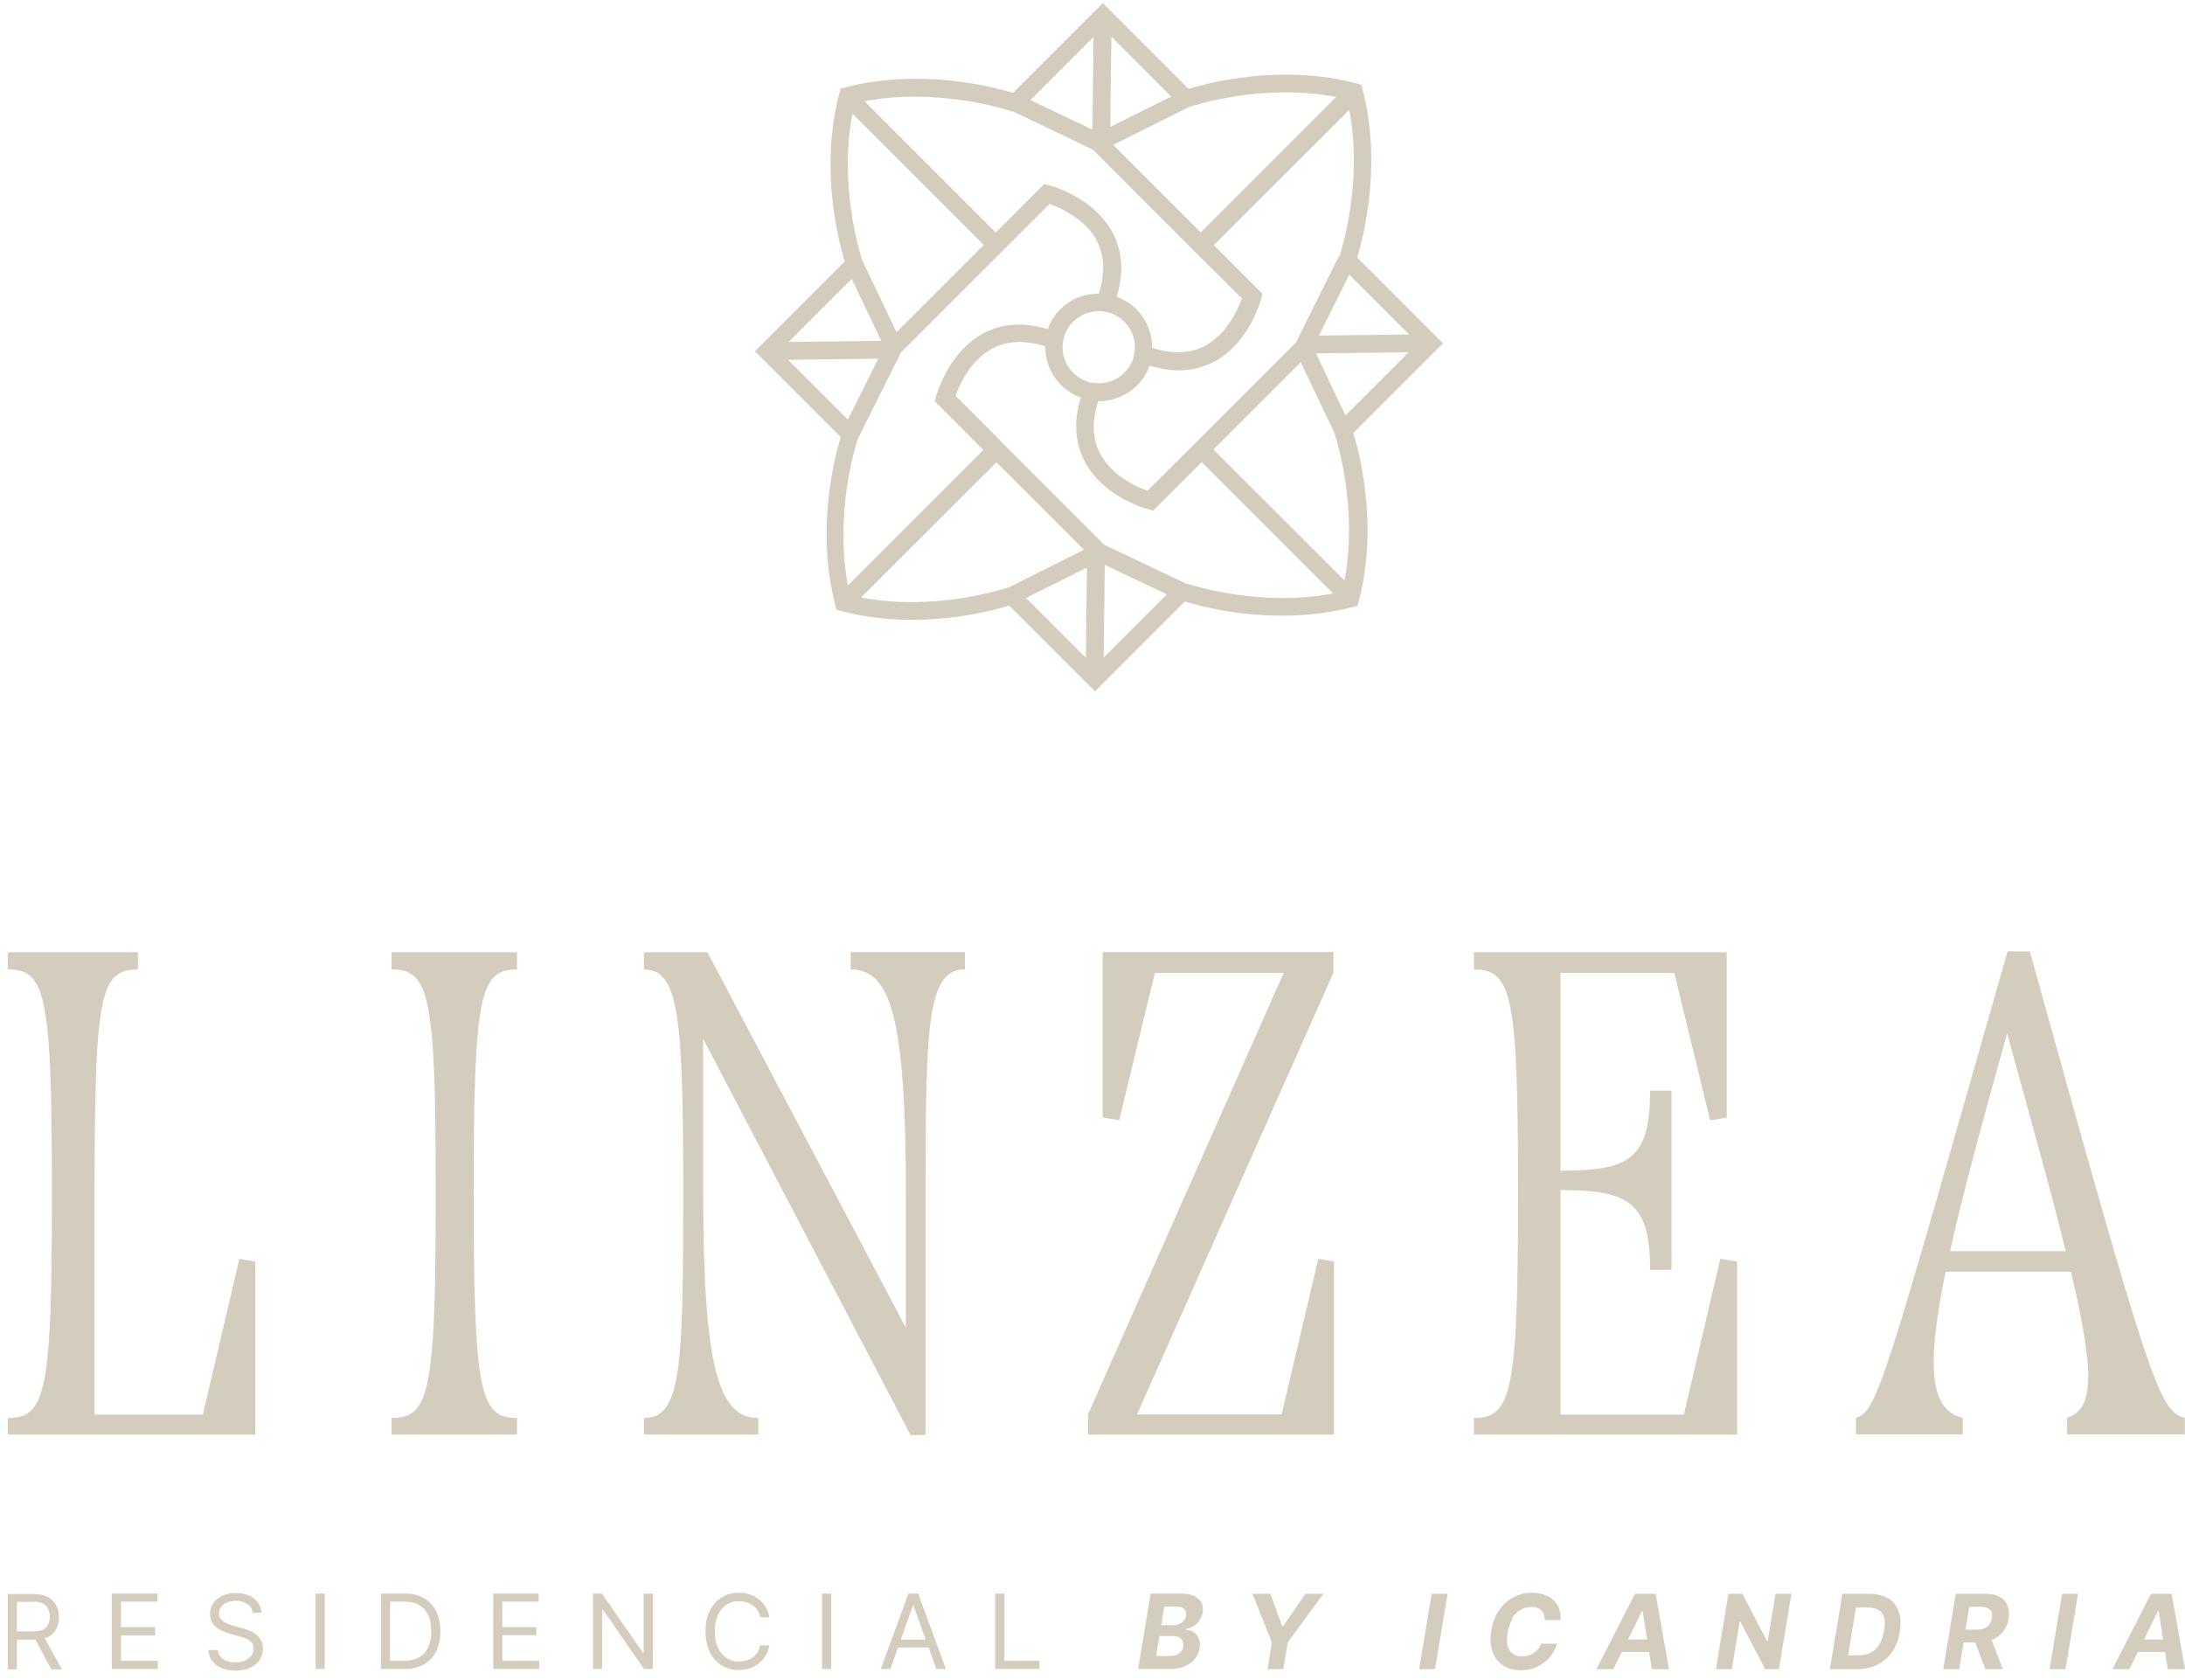 <svg width="160" height="123" viewBox="0 0 160 123" fill="none" xmlns="http://www.w3.org/2000/svg">
    <path
        d="M2.42 117.271C2.715 117.271 2.964 117.317 3.135 117.411C3.321 117.504 3.446 117.628 3.523 117.799C3.601 117.97 3.648 118.157 3.648 118.374C3.648 118.592 3.601 118.778 3.523 118.949C3.446 119.105 3.306 119.229 3.135 119.322C2.948 119.416 2.715 119.447 2.42 119.447H1.238V117.286H2.42V117.271ZM1.238 120.053H2.451C2.451 120.053 2.544 120.053 2.591 120.053L3.756 122.229H4.534L3.275 119.944C3.275 119.944 3.43 119.897 3.508 119.866C3.788 119.727 3.99 119.524 4.114 119.276C4.254 119.027 4.316 118.732 4.316 118.405C4.316 118.079 4.254 117.784 4.114 117.535C3.974 117.286 3.772 117.084 3.508 116.929C3.228 116.789 2.871 116.711 2.451 116.711H0.57V122.229H1.238V120.068V120.053Z"
        fill="#D4CDBD" />
    <path
        d="M11.559 121.607H8.855V119.742H11.357V119.136H8.855V117.271H11.528V116.68H8.186V122.198H11.559V121.607Z"
        fill="#D4CDBD" />
    <path
        d="M18.678 119.618C18.523 119.509 18.352 119.416 18.165 119.353C17.994 119.291 17.823 119.229 17.683 119.198L17.124 119.043C17.015 119.011 16.906 118.98 16.782 118.934C16.658 118.887 16.549 118.825 16.424 118.763C16.316 118.701 16.222 118.607 16.145 118.499C16.067 118.39 16.036 118.265 16.036 118.125C16.036 117.954 16.082 117.799 16.191 117.659C16.3 117.519 16.44 117.41 16.611 117.333C16.797 117.255 17 117.208 17.248 117.208C17.59 117.208 17.87 117.286 18.103 117.442C18.336 117.597 18.461 117.799 18.492 118.079H19.145C19.145 117.799 19.051 117.55 18.88 117.333C18.725 117.115 18.492 116.944 18.227 116.82C17.948 116.695 17.637 116.633 17.279 116.633C16.922 116.633 16.611 116.695 16.316 116.82C16.036 116.944 15.803 117.131 15.632 117.364C15.461 117.597 15.383 117.861 15.383 118.172C15.383 118.545 15.507 118.84 15.756 119.074C16.005 119.307 16.347 119.478 16.782 119.602L17.466 119.789C17.652 119.835 17.839 119.913 18.01 119.975C18.181 120.053 18.305 120.146 18.414 120.255C18.523 120.364 18.569 120.519 18.569 120.706C18.569 120.908 18.507 121.079 18.398 121.234C18.274 121.39 18.119 121.498 17.917 121.592C17.715 121.669 17.481 121.716 17.233 121.716C17.015 121.716 16.813 121.685 16.627 121.623C16.44 121.561 16.285 121.452 16.16 121.327C16.036 121.188 15.958 121.017 15.943 120.815H15.259C15.274 121.11 15.367 121.374 15.539 121.607C15.709 121.84 15.927 122.011 16.222 122.136C16.518 122.26 16.86 122.322 17.248 122.322C17.668 122.322 18.041 122.245 18.336 122.105C18.632 121.965 18.865 121.778 19.02 121.53C19.176 121.281 19.253 121.017 19.253 120.721C19.253 120.457 19.207 120.239 19.098 120.068C18.989 119.897 18.865 119.742 18.694 119.633"
        fill="#D4CDBD" />
    <path d="M23.776 116.68H23.108V122.198H23.776V116.68Z" fill="#D4CDBD" />
    <path
        d="M31.362 120.597C31.206 120.923 30.989 121.172 30.693 121.343C30.398 121.514 30.009 121.607 29.559 121.607H28.564V117.271H29.636C30.072 117.271 30.429 117.364 30.709 117.535C31.004 117.706 31.222 117.954 31.362 118.281C31.502 118.607 31.579 118.98 31.579 119.431C31.579 119.882 31.502 120.27 31.362 120.597ZM31.035 117.006C30.662 116.789 30.196 116.68 29.668 116.68H27.895V122.198H29.605C30.165 122.198 30.647 122.089 31.035 121.871C31.424 121.654 31.719 121.327 31.937 120.923C32.139 120.504 32.248 120.022 32.248 119.447C32.248 118.872 32.139 118.39 31.937 117.97C31.735 117.566 31.439 117.24 31.066 117.022"
        fill="#D4CDBD" />
    <path
        d="M36.786 119.726H39.273V119.136H36.786V117.271H39.444V116.68H36.118V122.198H39.491V121.607H36.786V119.726Z"
        fill="#D4CDBD" />
    <path
        d="M44.092 117.861H44.154L47.154 122.198H47.807V116.68H47.139V121.032H47.092L44.076 116.68H43.424V122.198H44.092V117.861Z"
        fill="#D4CDBD" />
    <path
        d="M53.216 117.488C53.48 117.317 53.791 117.24 54.117 117.24C54.304 117.24 54.475 117.271 54.646 117.317C54.817 117.364 54.972 117.442 55.112 117.535C55.252 117.628 55.377 117.752 55.47 117.908C55.563 118.048 55.641 118.219 55.672 118.421H56.34C56.294 118.141 56.2 117.877 56.06 117.659C55.936 117.442 55.765 117.255 55.563 117.1C55.361 116.944 55.143 116.82 54.895 116.742C54.646 116.664 54.382 116.618 54.102 116.618C53.636 116.618 53.216 116.727 52.843 116.96C52.47 117.193 52.19 117.519 51.972 117.939C51.755 118.359 51.662 118.872 51.662 119.447C51.662 120.022 51.77 120.535 51.972 120.954C52.175 121.374 52.47 121.701 52.843 121.934C53.216 122.167 53.636 122.276 54.102 122.276C54.382 122.276 54.646 122.229 54.895 122.151C55.143 122.074 55.361 121.949 55.563 121.794C55.765 121.638 55.921 121.452 56.06 121.234C56.2 121.017 56.278 120.752 56.34 120.473H55.672C55.625 120.659 55.563 120.83 55.47 120.986C55.377 121.125 55.252 121.25 55.112 121.359C54.972 121.452 54.817 121.53 54.646 121.576C54.475 121.623 54.304 121.654 54.117 121.654C53.791 121.654 53.48 121.576 53.216 121.405C52.952 121.234 52.734 120.986 52.579 120.659C52.423 120.333 52.346 119.929 52.346 119.447C52.346 118.965 52.423 118.561 52.579 118.234C52.734 117.908 52.952 117.659 53.216 117.488Z"
        fill="#D4CDBD" />
    <path d="M60.863 116.68H60.195V122.198H60.863V116.68Z" fill="#D4CDBD" />
    <path
        d="M65.962 120.053L66.848 117.566H66.894L67.78 120.053H65.962ZM66.521 116.68L64.501 122.198H65.2L65.76 120.628H67.998L68.558 122.198H69.257L67.236 116.68H66.552H66.521Z"
        fill="#D4CDBD" />
    <path d="M76.112 121.607H73.547V116.68H72.879V122.198H76.112V121.607Z" fill="#D4CDBD" />
    <path
        d="M86.681 118.67C86.588 118.778 86.479 118.856 86.339 118.918C86.199 118.98 86.059 118.996 85.904 118.996H85.034L85.251 117.628H86.137C86.401 117.628 86.588 117.69 86.712 117.815C86.837 117.939 86.883 118.094 86.852 118.296C86.821 118.436 86.775 118.561 86.681 118.67ZM86.355 121.063C86.184 121.188 85.935 121.25 85.609 121.25H84.661L84.894 119.789H85.873C86.059 119.789 86.215 119.82 86.339 119.882C86.464 119.944 86.557 120.037 86.603 120.162C86.65 120.286 86.666 120.41 86.65 120.566C86.619 120.768 86.51 120.939 86.339 121.063M87.443 116.866C87.194 116.742 86.868 116.68 86.464 116.68H84.256L83.339 122.198H85.702C86.122 122.198 86.479 122.136 86.775 121.996C87.085 121.856 87.319 121.685 87.505 121.452C87.692 121.219 87.8 120.954 87.847 120.675C87.894 120.41 87.878 120.177 87.785 119.975C87.707 119.773 87.583 119.618 87.412 119.509C87.241 119.4 87.054 119.338 86.852 119.338V119.276C87.054 119.229 87.241 119.167 87.412 119.058C87.583 118.949 87.723 118.825 87.831 118.654C87.94 118.499 88.018 118.296 88.065 118.094C88.111 117.815 88.08 117.566 87.987 117.364C87.878 117.146 87.707 116.991 87.458 116.866"
        fill="#D4CDBD" />
    <path
        d="M93.956 119.074H93.894L93.023 116.696H91.717L93.132 120.255L92.821 122.214H93.971L94.298 120.255L96.909 116.696H95.588L93.956 119.074Z"
        fill="#D4CDBD" />
    <path d="M103.919 122.214H105.085L106.002 116.696H104.836L103.919 122.214Z" fill="#D4CDBD" />
    <path
        d="M110.712 118.514C110.883 118.234 111.085 118.017 111.333 117.877C111.582 117.721 111.846 117.659 112.142 117.659C112.297 117.659 112.437 117.675 112.546 117.721C112.67 117.768 112.779 117.83 112.857 117.908C112.95 117.986 113.012 118.094 113.059 118.219C113.105 118.343 113.121 118.467 113.121 118.623H114.287C114.287 118.297 114.256 118.017 114.162 117.768C114.069 117.519 113.929 117.317 113.743 117.146C113.556 116.975 113.323 116.851 113.059 116.758C112.794 116.664 112.499 116.618 112.173 116.618C111.706 116.618 111.256 116.727 110.836 116.944C110.416 117.162 110.074 117.473 109.779 117.877C109.499 118.296 109.297 118.794 109.204 119.385C109.095 119.991 109.126 120.519 109.297 120.954C109.453 121.39 109.717 121.716 110.074 121.949C110.432 122.182 110.867 122.291 111.364 122.291C111.706 122.291 112.033 122.245 112.328 122.136C112.623 122.027 112.872 121.887 113.105 121.701C113.338 121.514 113.525 121.312 113.68 121.079C113.836 120.846 113.945 120.597 114.022 120.348H112.857C112.81 120.488 112.732 120.628 112.639 120.737C112.546 120.846 112.437 120.954 112.313 121.032C112.188 121.11 112.048 121.172 111.908 121.219C111.753 121.265 111.598 121.281 111.442 121.281C111.178 121.281 110.96 121.219 110.774 121.079C110.587 120.954 110.463 120.752 110.401 120.504C110.339 120.239 110.323 119.929 110.401 119.54C110.463 119.151 110.587 118.809 110.758 118.53"
        fill="#D4CDBD" />
    <path
        d="M119.214 120.037L120.24 117.955H120.286L120.613 120.037H119.214ZM119.727 116.696L116.898 122.214H118.141L118.763 120.954H120.753L120.955 122.214H122.214L121.234 116.696H119.727Z"
        fill="#D4CDBD" />
    <path
        d="M129.441 120.162H129.395L127.592 116.696H126.566L125.649 122.214H126.815L127.39 118.732H127.436L129.255 122.214H130.265L131.182 116.696H130.017L129.441 120.162Z"
        fill="#D4CDBD" />
    <path
        d="M137.959 119.385C137.897 119.804 137.773 120.146 137.602 120.426C137.431 120.69 137.213 120.892 136.965 121.017C136.7 121.141 136.405 121.203 136.047 121.203H135.332L135.908 117.69H136.685C137.027 117.69 137.307 117.753 137.524 117.861C137.742 117.97 137.882 118.157 137.959 118.405C138.037 118.654 138.037 118.98 137.959 119.385ZM138.239 117.038C137.866 116.804 137.415 116.696 136.856 116.696H134.913L133.996 122.214H135.985C136.545 122.214 137.042 122.105 137.477 121.887C137.913 121.669 138.27 121.359 138.55 120.954C138.83 120.55 139.016 120.068 139.11 119.493C139.203 118.918 139.187 118.405 139.032 117.986C138.876 117.566 138.628 117.24 138.255 117.006"
        fill="#D4CDBD" />
    <path
        d="M145.669 118.949C145.576 119.074 145.451 119.167 145.296 119.229C145.14 119.291 144.954 119.322 144.721 119.322H143.928L144.208 117.644H145.001C145.218 117.644 145.405 117.675 145.545 117.737C145.685 117.799 145.778 117.892 145.824 118.017C145.871 118.141 145.887 118.297 145.855 118.483C145.824 118.67 145.762 118.809 145.669 118.934M146.415 116.913C146.151 116.758 145.793 116.696 145.389 116.696H143.213L142.296 122.214H143.462L143.788 120.255H144.643L145.374 122.214H146.664L145.84 120.069C145.84 120.069 145.887 120.068 145.902 120.053C146.229 119.913 146.493 119.711 146.695 119.447C146.897 119.183 147.021 118.872 147.083 118.499C147.146 118.141 147.115 117.815 147.006 117.55C146.897 117.286 146.71 117.069 146.431 116.929"
        fill="#D4CDBD" />
    <path d="M150.083 122.214H151.249L152.166 116.696H151L150.083 122.214Z" fill="#D4CDBD" />
    <path
        d="M157 120.037L158.026 117.955H158.073L158.399 120.037H157ZM158.741 122.214H160L159.021 116.696H157.513L154.684 122.214H155.928L156.549 120.954H158.539L158.741 122.214Z"
        fill="#D4CDBD" />
    <path
        d="M17.528 92.168L18.694 92.37V105.038H0.57V103.826C3.352 103.826 3.803 101.96 3.803 87.38C3.803 72.801 3.352 70.982 0.57 70.982V69.723H10.098V70.982C7.316 70.982 6.927 72.847 6.927 87.38V103.577H14.855L17.528 92.168Z"
        fill="#D4CDBD" />
    <path
        d="M28.673 105.038V103.826C31.455 103.826 31.906 101.914 31.906 87.38C31.906 72.847 31.455 70.982 28.673 70.982V69.723H37.859V70.982C35.139 70.982 34.688 72.801 34.688 87.38C34.688 101.96 35.139 103.826 37.859 103.826V105.038H28.673Z"
        fill="#D4CDBD" />
    <path
        d="M62.278 69.707H70.656V70.966C67.874 70.966 67.78 75.148 67.78 87.365V105.069H66.677L51.491 76.065V87.272C51.491 100.282 52.657 103.826 55.532 103.826V105.038H47.154V103.826C49.874 103.826 50.03 100.235 50.03 87.38C50.03 74.526 49.734 70.982 47.154 70.982V69.723H51.802L66.335 97.22V87.38C66.335 74.308 65.169 70.982 62.294 70.982V69.723L62.278 69.707Z"
        fill="#D4CDBD" />
    <path
        d="M96.536 92.168L97.686 92.37V105.038H79.671V103.561L94.002 71.231H84.567L81.956 82.018L80.744 81.816V69.707H97.639V71.231L83.262 103.561H93.847L96.536 92.168Z"
        fill="#D4CDBD" />
    <path
        d="M125.991 92.168L127.203 92.37V105.038H107.929V103.826C110.696 103.826 111.162 101.914 111.162 87.38C111.162 72.847 110.711 70.982 107.929 70.982V69.723H126.442V81.831L125.229 82.034L122.602 71.231H114.271V85.717C119.323 85.717 120.83 84.862 120.83 79.857H122.4V92.976H120.83C120.83 88.08 119.323 87.132 114.271 87.132V103.577H123.302L125.975 92.168H125.991Z"
        fill="#D4CDBD" />
    <path
        d="M151.265 91.608C150.301 87.629 148.84 82.469 146.975 75.661C145.109 82.313 143.695 87.567 142.793 91.608H151.265ZM148.638 69.661C157.513 101.649 158.119 103.313 159.985 103.81V105.022H151.358V103.81C153.332 103.157 153.425 100.686 151.653 93.116H142.467C141.006 100.282 141.363 103.25 143.726 103.81V105.022H135.908V103.81C137.477 103.359 137.975 101.292 147.006 69.661H148.622H148.638Z"
        fill="#D4CDBD" />
    <path
        d="M98.525 30.413L96.365 25.875L103.142 25.797L98.525 30.413ZM98.479 42.522L88.857 32.916L95.246 26.527L97.733 31.735V31.766C97.935 32.403 99.442 37.284 98.448 42.506M86.837 42.724H86.806L86.775 42.693L80.915 39.91L80.837 39.864L79.64 38.667L73.423 32.45L72.972 31.983L69.972 28.983C70.19 28.377 70.718 27.102 71.76 26.17C72.039 25.906 72.366 25.672 72.739 25.486C73.811 24.942 75.101 24.895 76.547 25.362C76.547 25.362 76.547 25.393 76.547 25.408C76.547 25.642 76.562 25.875 76.609 26.108C76.749 26.901 77.122 27.616 77.697 28.191C78.117 28.61 78.614 28.921 79.143 29.108C78.614 30.833 78.707 32.387 79.407 33.755C79.5 33.942 79.609 34.128 79.733 34.299C80.106 34.859 80.542 35.309 81.023 35.698C82.422 36.848 83.992 37.268 84.085 37.284L84.443 37.377L88.002 33.833L97.624 43.454C92.401 44.449 87.505 42.926 86.899 42.724M80.821 48.133L80.899 41.356L85.438 43.517L80.821 48.133ZM79.516 48.164L75.132 43.781L79.593 41.558L79.516 48.164ZM73.796 43.019C73.283 43.19 68.34 44.76 63.055 43.75L72.972 33.848L79.376 40.252L73.811 43.035L73.796 43.019ZM62.853 32.123V32.092V32.061L65.76 26.248L65.977 25.797L66.832 24.942L73.391 18.398L76.858 14.932C77.511 15.165 78.925 15.771 79.873 16.953C80.06 17.17 80.215 17.419 80.34 17.683C80.883 18.771 80.93 20.046 80.464 21.507C80.246 21.507 80.029 21.507 79.811 21.553C79.003 21.662 78.241 22.035 77.635 22.657C77.215 23.077 76.904 23.559 76.718 24.103C74.993 23.574 73.438 23.667 72.086 24.367C71.775 24.522 71.495 24.709 71.231 24.911C70.718 25.299 70.298 25.75 69.941 26.232C68.946 27.553 68.573 28.952 68.542 29.03L68.449 29.387L72.008 32.947L62.091 42.864C61.112 37.672 62.589 32.807 62.806 32.154M57.708 26.341L64.314 26.263L62.091 30.724L57.708 26.341ZM62.371 20.419L64.532 24.957L57.755 25.035L62.371 20.419ZM62.433 8.326L72.039 17.932L65.651 24.32L63.164 19.113V19.082L63.133 19.051C62.946 18.445 61.423 13.564 62.418 8.326M74.091 8.139H74.138L79.982 10.937L80.06 10.984L81.257 12.181L87.474 18.398L87.925 18.849L90.94 21.849C90.723 22.455 90.179 23.73 89.153 24.662C88.873 24.927 88.546 25.16 88.189 25.346C87.101 25.906 85.826 25.937 84.365 25.471C84.365 25.471 84.365 25.439 84.365 25.424C84.365 25.191 84.35 24.957 84.303 24.724C84.163 23.947 83.79 23.217 83.215 22.642C82.795 22.222 82.298 21.927 81.769 21.74C82.298 19.999 82.205 18.445 81.505 17.093C81.412 16.906 81.303 16.72 81.179 16.549C80.806 15.989 80.355 15.538 79.889 15.15C78.49 13.999 76.92 13.595 76.827 13.564L76.469 13.471L72.925 17.03L63.304 7.409C68.604 6.414 73.531 7.968 74.044 8.139M80.075 2.715L79.998 9.492L75.459 7.331L80.075 2.715ZM81.381 2.684L85.764 7.067L81.303 9.29L81.381 2.684ZM87.07 7.844L87.101 7.829C87.614 7.658 92.541 6.088 97.841 7.098L87.925 17.015L81.521 10.611L87.054 7.844H87.07ZM79.764 27.973C79.329 27.864 78.925 27.631 78.583 27.289C78.257 26.963 78.023 26.558 77.899 26.108C77.837 25.89 77.806 25.657 77.806 25.424C77.806 25.206 77.837 25.004 77.884 24.802C77.992 24.336 78.226 23.901 78.583 23.559C78.941 23.217 79.376 22.968 79.842 22.859C80.044 22.812 80.246 22.781 80.464 22.781C80.697 22.781 80.915 22.812 81.148 22.875C81.583 22.983 81.987 23.217 82.329 23.559C82.671 23.901 82.889 24.289 83.013 24.74C83.075 24.957 83.106 25.191 83.106 25.424C83.106 25.642 83.075 25.843 83.028 26.046C82.92 26.512 82.687 26.947 82.329 27.289C81.972 27.647 81.536 27.88 81.07 27.988C80.65 28.097 80.2 28.082 79.764 27.988M98.059 18.725V18.756L98.028 18.787L95.137 24.6L94.919 25.051L87.039 32.931L84.023 35.931C83.371 35.698 81.941 35.092 81.008 33.895C80.837 33.678 80.681 33.444 80.542 33.18C79.982 32.108 79.951 30.817 80.417 29.372H80.479C80.681 29.372 80.883 29.356 81.07 29.325C81.863 29.201 82.64 28.843 83.262 28.222C83.681 27.802 83.992 27.32 84.179 26.776C84.925 26.994 85.64 27.118 86.308 27.118C87.21 27.118 88.049 26.916 88.826 26.527C89.137 26.372 89.417 26.186 89.681 25.983C90.194 25.595 90.614 25.144 90.971 24.662C91.966 23.341 92.339 21.942 92.355 21.864L92.448 21.507L88.888 17.947L98.805 8.046C99.784 13.222 98.308 18.087 98.09 18.756M103.188 24.491L96.582 24.569L98.805 20.108L103.188 24.491ZM105.66 25.128L99.38 18.849C99.831 17.372 101.214 12.088 99.784 6.57L99.691 6.197L99.318 6.103C93.8 4.658 88.515 6.057 87.039 6.507L80.759 0.228L74.184 6.803C72.708 6.352 67.423 4.969 61.905 6.399L61.547 6.492L61.454 6.865C60.009 12.383 61.407 17.668 61.858 19.144L55.283 25.719L61.563 31.999C61.112 33.475 59.729 38.76 61.159 44.278L61.252 44.651L61.625 44.745C67.143 46.19 72.428 44.791 73.904 44.34L80.184 50.62L86.759 44.045C88.236 44.496 93.52 45.879 99.038 44.449L99.411 44.356L99.505 43.983C100.95 38.465 99.551 33.18 99.1 31.703L105.675 25.128H105.66Z"
        fill="#D4CDBD" />
</svg>
    